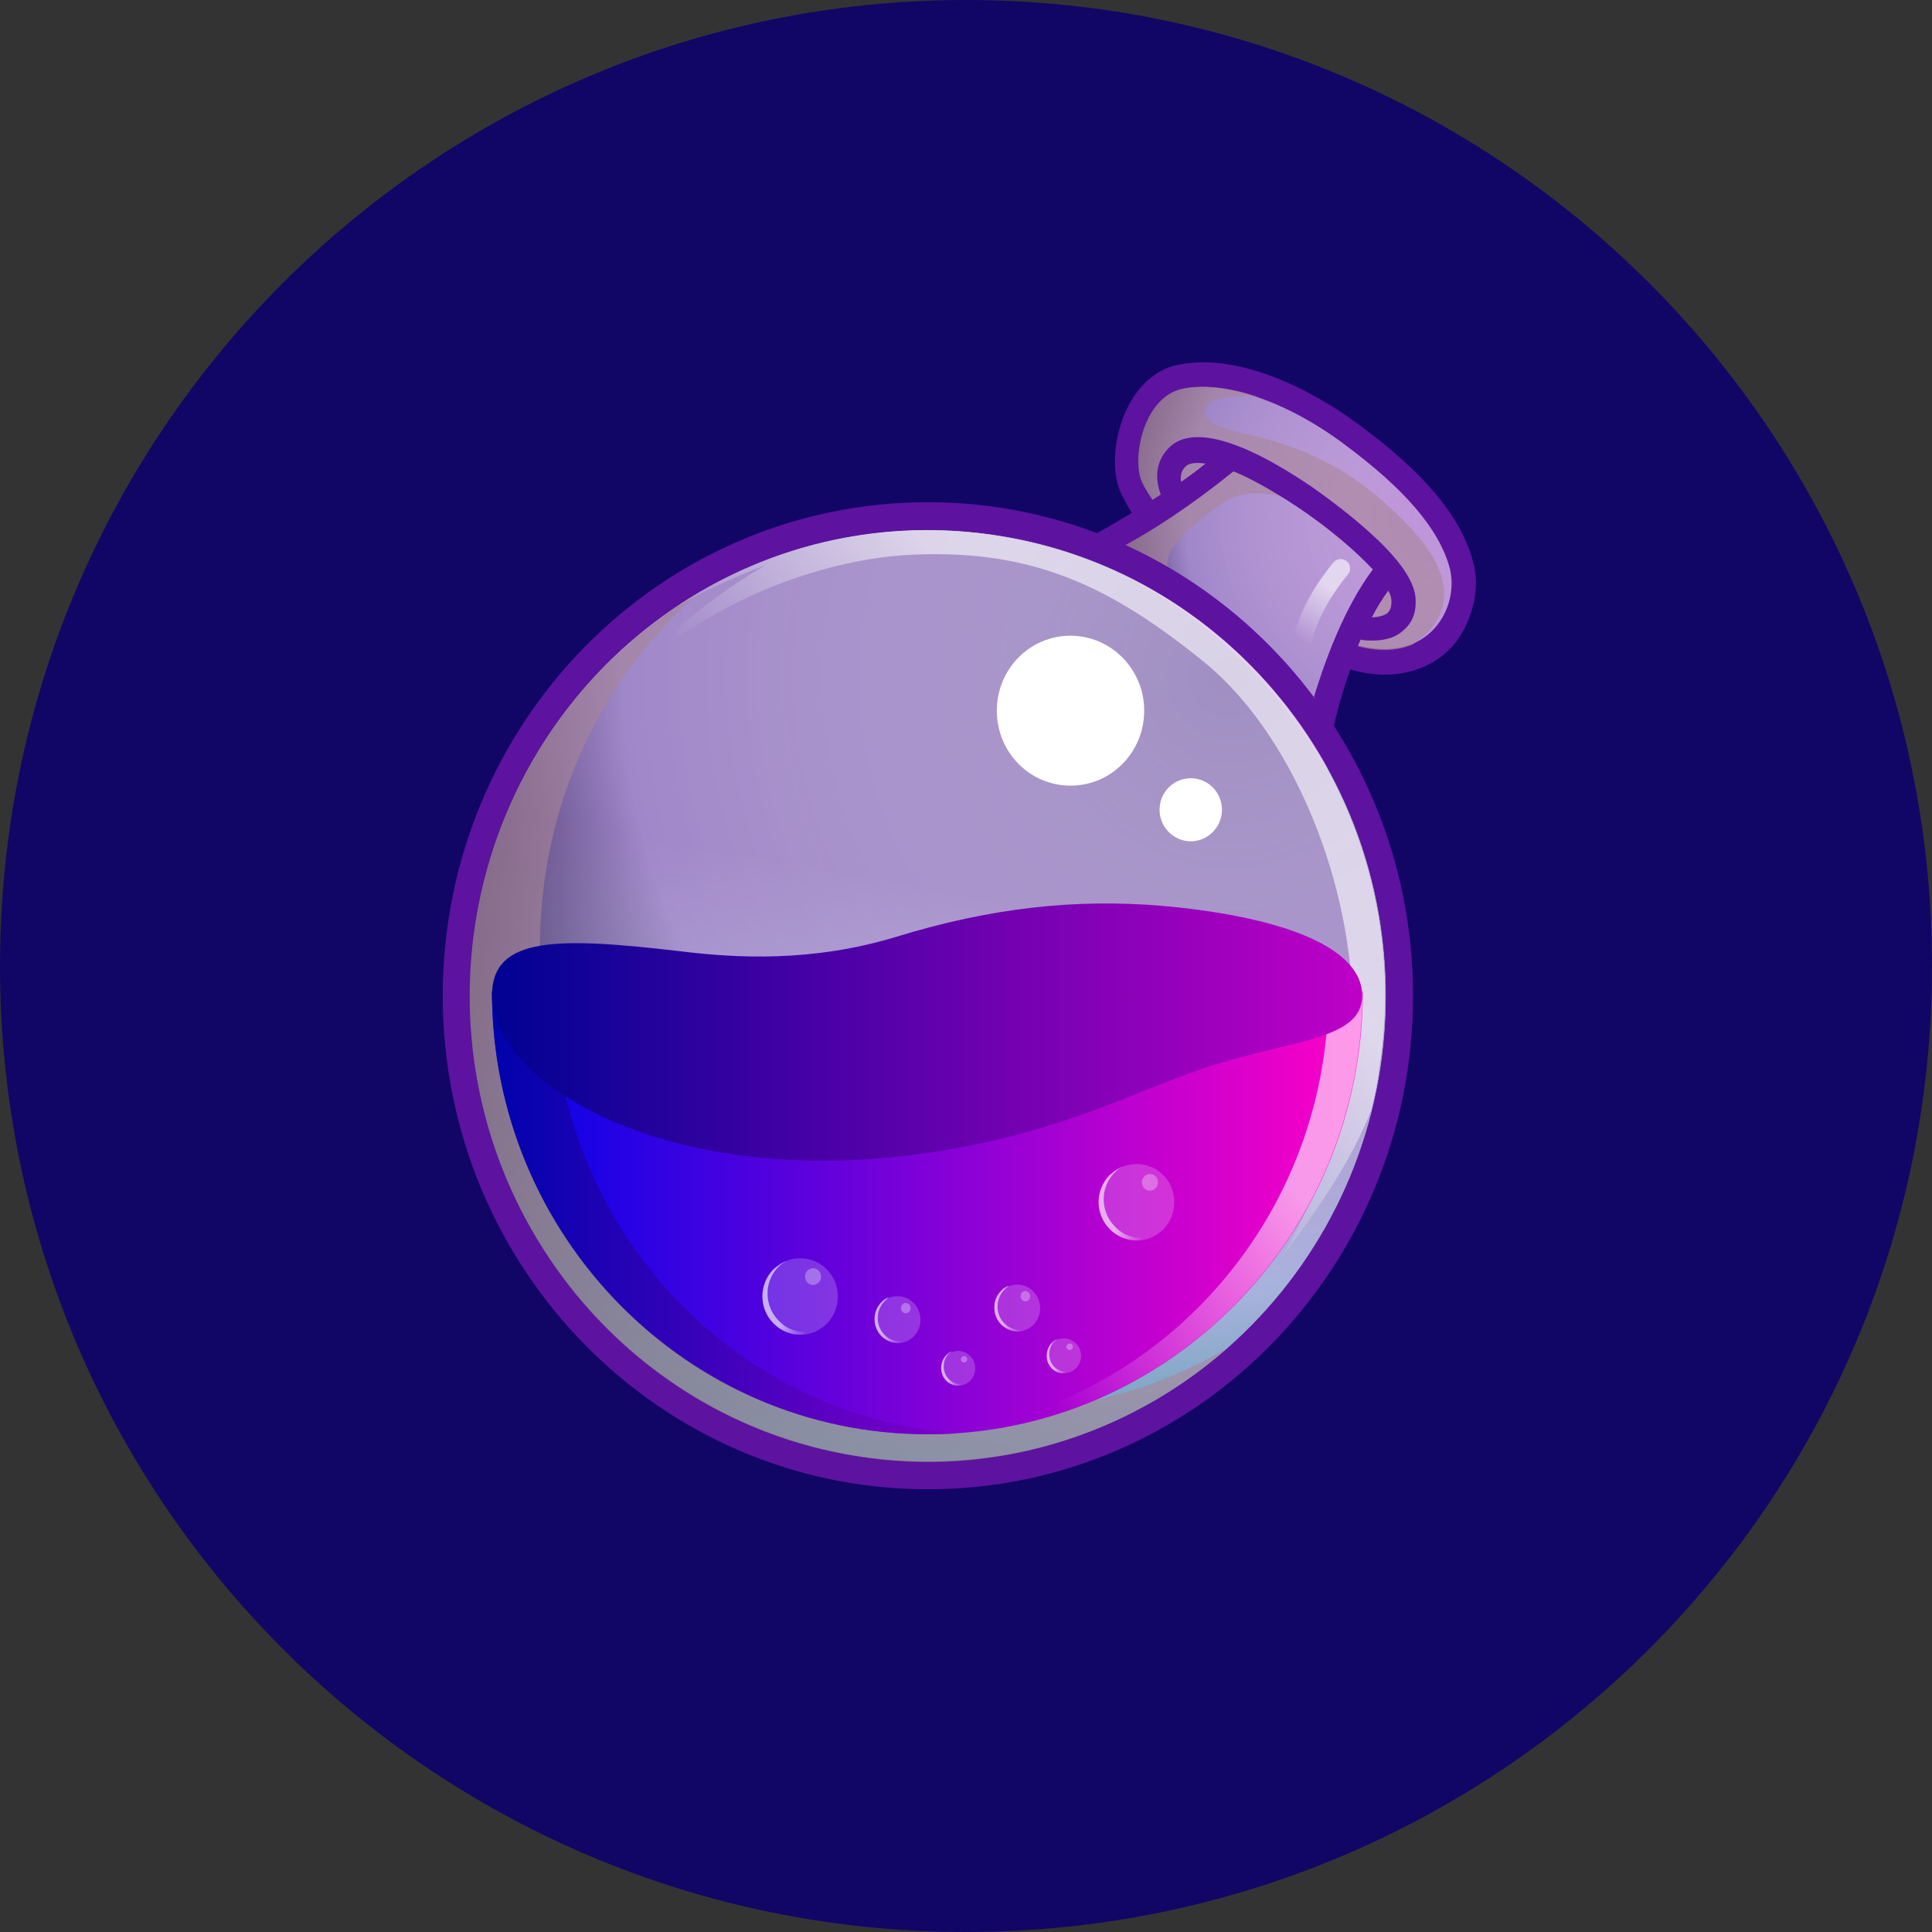 <svg width="48" height="48" viewBox="0 0 48 48" fill="none" xmlns="http://www.w3.org/2000/svg">
<rect x="0" y="0" width="48" height="48" fill="#333333" stroke="none"/>
<g clip-path="url(#clip0_1870_23325)">
<path d="M24 48C37.255 48 48 37.255 48 24C48 10.745 37.255 0 24 0C10.745 0 0 10.745 0 24C0 37.255 10.745 48 24 48Z" fill="#110666"/>
<path d="M36.595 13.948C36.307 12.853 35.396 11.75 33.741 10.535C32.414 9.56 31.015 9 29.896 9C29.673 9 29.473 9.024 29.265 9.064C28.753 9.168 28.306 9.544 28.026 10.103C27.682 10.767 27.602 11.654 27.826 12.197C27.906 12.365 28.01 12.573 28.13 12.757C27.051 13.42 26.443 13.604 26.355 13.628C29.161 14.579 31.503 16.57 32.974 19.159L32.998 18.912C33.062 18.232 33.261 17.441 33.549 16.634C33.837 16.713 34.117 16.761 34.405 16.761C35.156 16.761 35.811 16.45 36.219 15.89C36.611 15.315 36.779 14.571 36.595 13.948Z" fill="#5E12A0"/>
<path d="M33.661 16.018C35.515 16.538 36.266 15.083 36.019 14.116C35.755 13.141 34.9 12.149 33.389 11.03C31.886 9.911 30.359 9.456 29.376 9.664C28.401 9.871 28.113 11.382 28.361 11.966C28.465 12.189 28.689 12.525 28.993 12.901C28.609 13.173 28.241 13.38 27.938 13.564C29.808 14.412 31.439 15.738 32.661 17.393C32.805 16.833 33.005 16.338 33.189 15.898C33.333 15.914 33.493 15.954 33.661 16.018Z" fill="url(#paint0_radial_1870_23325)"/>
<path d="M23.054 36.312C29.337 36.312 34.436 31.133 34.436 24.738C34.436 18.344 29.345 13.164 23.054 13.164C16.771 13.164 11.672 18.344 11.672 24.738C11.672 31.133 16.771 36.312 23.054 36.312Z" fill="url(#paint1_radial_1870_23325)"/>
<path opacity="0.6" d="M35.083 13.156C33.533 11.502 32.23 11.062 30.663 10.71C29.44 10.422 29.768 9.719 31.255 9.863C30.543 9.615 29.872 9.551 29.384 9.655C28.409 9.863 28.121 11.374 28.369 11.957C28.473 12.181 28.697 12.517 29 12.892C28.449 13.268 27.985 13.532 27.594 13.74C27.778 13.82 28.001 13.924 28.265 14.067C28.961 14.443 29.712 15.059 29.712 15.059C28.569 14.067 28.817 13.612 30.383 12.493C30.871 12.141 31.766 12.181 32.605 12.621C33.445 13.06 34.42 14.155 34.42 14.155L33.485 15.978C33.549 16.002 33.605 16.018 33.669 16.042C34.26 16.21 34.724 16.17 35.091 16.018C35.515 15.746 36.634 14.835 35.083 13.156Z" fill="#A98698"/>
<path d="M30.646 11.71C31.054 11.877 31.582 12.165 32.237 12.597C33.013 13.116 33.684 13.692 34.108 14.147C33.396 15.099 32.925 16.401 32.645 17.313C32.789 17.52 32.949 17.728 33.093 17.936C33.236 17.417 33.476 16.649 33.804 15.89C33.884 15.914 33.988 15.914 34.092 15.914C34.339 15.914 34.619 15.874 34.843 15.682C35.003 15.554 35.187 15.33 35.171 14.915C35.171 14.523 34.867 14.027 34.236 13.42C33.788 12.988 33.18 12.509 32.565 12.077C30.814 10.894 29.591 10.566 29.04 11.126C28.672 11.502 28.712 11.957 28.84 12.285C28.193 12.717 27.641 13.028 27.273 13.236C27.521 13.316 27.745 13.42 27.985 13.524C28.632 13.18 29.567 12.581 30.646 11.71ZM34.491 14.675C34.555 14.779 34.571 14.883 34.571 14.947C34.571 15.131 34.507 15.194 34.467 15.235C34.387 15.298 34.219 15.338 34.084 15.338C34.212 15.083 34.347 14.875 34.491 14.675ZM29.464 11.582C29.527 11.518 29.687 11.478 29.951 11.518C29.751 11.685 29.544 11.829 29.344 11.973C29.32 11.837 29.344 11.685 29.464 11.582Z" fill="#5E12A0"/>
<path d="M23.054 12.477C16.395 12.477 11 17.968 11 24.738C11 31.509 16.395 37 23.054 37C29.712 37 35.107 31.509 35.107 24.738C35.107 17.968 29.688 12.477 23.054 12.477ZM23.054 36.313C16.763 36.313 11.671 31.133 11.671 24.738C11.671 18.344 16.763 13.165 23.054 13.165C29.344 13.165 34.436 18.344 34.436 24.738C34.436 31.133 29.32 36.313 23.054 36.313Z" fill="#5E12A0"/>
<path opacity="0.6" d="M23.054 36.312C29.337 36.312 34.436 31.133 34.436 24.738C34.436 18.344 29.345 13.164 23.054 13.164C16.771 13.164 11.672 18.344 11.672 24.738C11.672 31.133 16.771 36.312 23.054 36.312Z" fill="url(#paint2_linear_1870_23325)"/>
<path opacity="0.6" d="M22.973 34.906C16.762 33.891 12.55 27.952 13.565 21.629C14.013 18.831 15.396 16.45 17.354 14.731C14.5 16.41 12.39 19.327 11.815 22.892C10.816 29.206 15.028 35.153 21.223 36.169C24.684 36.752 28.025 35.649 30.487 33.499C28.305 34.778 25.659 35.337 22.973 34.906Z" fill="#A98698"/>
<path opacity="0.6" d="M24.871 13.324C22.001 12.845 19.211 13.508 16.933 14.979C16.893 15.019 16.854 15.059 16.854 15.059C17.733 14.523 19.012 14.043 19.012 14.043C15.71 15.994 14.695 18.208 14.695 18.208C15.974 15.682 19.747 13.9 22.697 13.78C25.646 13.652 27.58 14.547 29.946 16.473C32.304 18.424 33.735 22.396 33.591 25.546C33.471 28.695 31.841 31.237 31.841 31.237C32.96 29.766 33.631 28.687 34.063 27.592C34.143 27.264 34.223 26.928 34.263 26.577C35.27 20.286 31.073 14.339 24.871 13.324Z" fill="url(#paint3_linear_1870_23325)"/>
<path d="M33.86 24.635C33.86 30.702 29.016 35.633 23.053 35.633C17.09 35.633 12.223 30.702 12.223 24.635H33.86Z" fill="url(#paint4_linear_1870_23325)"/>
<path opacity="0.6" d="M33.004 24.635C33.004 30.558 28.4 35.401 22.621 35.633C22.765 35.633 22.909 35.633 23.045 35.633C29.008 35.633 33.852 30.702 33.852 24.635H33.004Z" fill="url(#paint5_linear_1870_23325)"/>
<path opacity="0.7" d="M13.749 24.635H12.223C12.223 30.702 17.067 35.633 23.029 35.633C23.293 35.633 23.541 35.633 23.781 35.609C18.186 35.194 13.749 30.43 13.749 24.635Z" fill="url(#paint6_linear_1870_23325)"/>
<path d="M33.844 24.739C33.844 23.476 31.686 22.749 28.816 22.501C26.738 22.333 24.644 22.541 22.238 23.284C20.16 23.908 18.29 23.804 16.923 23.636C13.893 23.284 12.223 23.244 12.223 24.731C12.223 26.881 16.539 29.575 23.013 28.648C26.291 28.168 27.977 27.201 29.912 26.537C32.014 25.834 33.844 25.858 33.844 24.739Z" fill="url(#paint7_linear_1870_23325)"/>
<path d="M26.596 19.519C27.611 19.519 28.427 18.688 28.427 17.657C28.427 16.626 27.603 15.794 26.596 15.794C25.581 15.794 24.766 16.626 24.766 17.657C24.766 18.688 25.581 19.519 26.596 19.519Z" fill="white"/>
<path d="M29.584 20.902C30.008 20.902 30.359 20.55 30.359 20.118C30.359 19.687 30.016 19.335 29.584 19.335C29.152 19.335 28.809 19.687 28.809 20.118C28.809 20.55 29.16 20.902 29.584 20.902Z" fill="white"/>
<path opacity="0.6" d="M32.359 16.162C32.335 16.162 32.319 16.162 32.319 16.162C32.199 16.137 32.119 16.018 32.135 15.874C32.319 14.922 33.094 14.011 33.134 13.971C33.214 13.867 33.382 13.867 33.462 13.947C33.566 14.027 33.566 14.195 33.486 14.275C33.462 14.299 32.75 15.146 32.59 15.97C32.559 16.098 32.463 16.162 32.359 16.162Z" fill="url(#paint8_linear_1870_23325)"/>
<path opacity="0.2" d="M22.302 33.371C22.614 33.371 22.869 33.115 22.869 32.788C22.869 32.468 22.614 32.204 22.302 32.204C21.99 32.204 21.734 32.46 21.734 32.788C21.734 33.115 21.982 33.371 22.302 33.371Z" fill="white"/>
<path opacity="0.6" d="M21.974 33.163C21.75 32.931 21.75 32.563 21.974 32.331C22.014 32.291 22.054 32.267 22.094 32.227C22.014 32.252 21.95 32.291 21.894 32.355C21.671 32.579 21.671 32.955 21.894 33.187C22.078 33.371 22.366 33.41 22.59 33.291C22.382 33.371 22.134 33.331 21.974 33.163Z" fill="url(#paint9_linear_1870_23325)"/>
<path opacity="0.3" d="M22.503 32.628C22.567 32.628 22.623 32.572 22.623 32.5C22.623 32.428 22.567 32.372 22.503 32.372C22.439 32.372 22.383 32.428 22.383 32.5C22.383 32.572 22.439 32.628 22.503 32.628Z" fill="white"/>
<path opacity="0.2" d="M25.275 33.083C25.587 33.083 25.842 32.827 25.842 32.499C25.842 32.18 25.587 31.916 25.275 31.916C24.963 31.916 24.707 32.172 24.707 32.499C24.699 32.819 24.955 33.083 25.275 33.083Z" fill="white"/>
<path opacity="0.6" d="M24.951 32.876C24.727 32.652 24.727 32.276 24.951 32.044C24.991 32.004 25.031 31.98 25.071 31.94C24.991 31.964 24.927 32.004 24.871 32.068C24.647 32.292 24.647 32.668 24.871 32.9C25.055 33.083 25.343 33.131 25.566 33.004C25.359 33.083 25.111 33.044 24.951 32.876Z" fill="url(#paint10_linear_1870_23325)"/>
<path opacity="0.3" d="M25.475 32.332C25.539 32.332 25.595 32.276 25.595 32.204C25.595 32.132 25.539 32.076 25.475 32.076C25.411 32.076 25.355 32.132 25.355 32.204C25.355 32.276 25.411 32.332 25.475 32.332Z" fill="white"/>
<path opacity="0.2" d="M23.806 34.426C24.046 34.426 24.23 34.234 24.23 33.995C24.23 33.755 24.038 33.563 23.806 33.563C23.567 33.563 23.383 33.755 23.383 33.995C23.383 34.234 23.575 34.426 23.806 34.426Z" fill="white"/>
<path opacity="0.6" d="M23.567 34.258C23.407 34.09 23.407 33.803 23.567 33.635C23.591 33.611 23.631 33.595 23.647 33.571C23.583 33.595 23.543 33.635 23.503 33.675C23.343 33.843 23.343 34.13 23.503 34.298C23.647 34.442 23.846 34.466 24.03 34.362C23.87 34.426 23.687 34.386 23.567 34.258Z" fill="url(#paint11_linear_1870_23325)"/>
<path opacity="0.3" d="M23.951 33.851C23.999 33.851 24.031 33.811 24.031 33.771C24.031 33.723 23.991 33.691 23.951 33.691C23.911 33.691 23.871 33.731 23.871 33.771C23.871 33.811 23.903 33.851 23.951 33.851Z" fill="white"/>
<path opacity="0.2" d="M26.436 34.115C26.675 34.115 26.859 33.923 26.859 33.683C26.859 33.443 26.667 33.252 26.436 33.252C26.196 33.252 26.012 33.443 26.012 33.683C26.004 33.923 26.196 34.115 26.436 34.115Z" fill="white"/>
<path opacity="0.6" d="M26.188 33.955C26.028 33.787 26.028 33.499 26.188 33.331C26.212 33.307 26.252 33.291 26.268 33.267C26.204 33.291 26.164 33.331 26.124 33.371C25.964 33.539 25.964 33.827 26.124 33.995C26.268 34.138 26.468 34.162 26.651 34.058C26.491 34.114 26.308 34.074 26.188 33.955Z" fill="url(#paint12_linear_1870_23325)"/>
<path opacity="0.3" d="M26.577 33.539C26.625 33.539 26.657 33.499 26.657 33.459C26.657 33.411 26.617 33.379 26.577 33.379C26.537 33.379 26.497 33.419 26.497 33.459C26.489 33.499 26.529 33.539 26.577 33.539Z" fill="white"/>
<path opacity="0.2" d="M19.881 33.163C20.4 33.163 20.816 32.739 20.816 32.212C20.816 31.684 20.4 31.261 19.881 31.261C19.361 31.261 18.945 31.684 18.945 32.212C18.937 32.739 19.361 33.163 19.881 33.163Z" fill="white"/>
<path opacity="0.6" d="M19.345 32.811C18.977 32.436 18.977 31.836 19.345 31.469C19.409 31.405 19.465 31.365 19.545 31.325C19.425 31.365 19.321 31.453 19.217 31.532C18.849 31.908 18.849 32.508 19.217 32.875C19.521 33.187 19.992 33.251 20.36 33.019C20.017 33.163 19.617 33.099 19.345 32.811Z" fill="url(#paint13_linear_1870_23325)"/>
<path opacity="0.3" d="M20.2 31.924C20.312 31.924 20.4 31.828 20.4 31.717C20.4 31.605 20.312 31.509 20.2 31.509C20.088 31.509 20 31.605 20 31.717C20 31.828 20.088 31.924 20.2 31.924Z" fill="white"/>
<path opacity="0.2" d="M28.24 30.821C28.759 30.821 29.175 30.398 29.175 29.87C29.175 29.343 28.759 28.919 28.24 28.919C27.72 28.919 27.305 29.343 27.305 29.87C27.305 30.398 27.728 30.821 28.24 30.821Z" fill="white"/>
<path opacity="0.6" d="M27.697 30.47C27.329 30.094 27.329 29.494 27.697 29.127C27.761 29.063 27.817 29.023 27.896 28.983C27.777 29.023 27.673 29.111 27.569 29.191C27.201 29.566 27.201 30.166 27.569 30.534C27.872 30.845 28.344 30.909 28.712 30.677C28.368 30.821 27.976 30.765 27.697 30.47Z" fill="url(#paint14_linear_1870_23325)"/>
<path opacity="0.3" d="M28.571 29.583C28.683 29.583 28.771 29.487 28.771 29.375C28.771 29.263 28.683 29.167 28.571 29.167C28.459 29.167 28.371 29.263 28.371 29.375C28.371 29.487 28.459 29.583 28.571 29.583Z" fill="white"/>
</g>
<defs>
<radialGradient id="paint0_radial_1870_23325" cx="0" cy="0" r="1" gradientUnits="userSpaceOnUse" gradientTransform="translate(35.65 12.807) scale(9.099 9.255)">
<stop stop-color="#FFEAFF" stop-opacity="0.6"/>
<stop offset="0.681" stop-color="#A087C9"/>
<stop offset="1" stop-color="#10002F"/>
</radialGradient>
<radialGradient id="paint1_radial_1870_23325" cx="0" cy="0" r="1" gradientUnits="userSpaceOnUse" gradientTransform="translate(30.588 16.755) scale(22.261 22.645)">
<stop stop-color="#FFEAFF" stop-opacity="0.6"/>
<stop offset="0.681" stop-color="#A087C9"/>
<stop offset="1" stop-color="#10002F"/>
</radialGradient>
<linearGradient id="paint2_linear_1870_23325" x1="21.171" y1="36.154" x2="24.936" y2="13.317" gradientUnits="userSpaceOnUse">
<stop stop-color="#81FFFF"/>
<stop offset="0.62" stop-color="white" stop-opacity="0"/>
</linearGradient>
<linearGradient id="paint3_linear_1870_23325" x1="31.173" y1="16.982" x2="21.616" y2="25.602" gradientUnits="userSpaceOnUse">
<stop offset="0.289" stop-color="white"/>
<stop offset="0.78" stop-color="white" stop-opacity="0"/>
</linearGradient>
<linearGradient id="paint4_linear_1870_23325" x1="12.222" y1="30.13" x2="33.863" y2="30.13" gradientUnits="userSpaceOnUse">
<stop stop-color="#0002E9"/>
<stop offset="0.995" stop-color="#FF00C7"/>
</linearGradient>
<linearGradient id="paint5_linear_1870_23325" x1="34.938" y1="25.658" x2="22.977" y2="36.77" gradientUnits="userSpaceOnUse">
<stop offset="0.289" stop-color="white"/>
<stop offset="0.78" stop-color="white" stop-opacity="0"/>
</linearGradient>
<linearGradient id="paint6_linear_1870_23325" x1="12.222" y1="30.13" x2="23.786" y2="30.13" gradientUnits="userSpaceOnUse">
<stop stop-color="#000292"/>
<stop offset="0.995" stop-color="#7D00C7"/>
</linearGradient>
<linearGradient id="paint7_linear_1870_23325" x1="12.246" y1="25.643" x2="33.843" y2="25.643" gradientUnits="userSpaceOnUse">
<stop stop-color="#000292"/>
<stop offset="0.995" stop-color="#BE00C7"/>
</linearGradient>
<linearGradient id="paint8_linear_1870_23325" x1="33.517" y1="13.883" x2="31.926" y2="16.424" gradientUnits="userSpaceOnUse">
<stop offset="0.289" stop-color="white"/>
<stop offset="0.78" stop-color="white" stop-opacity="0"/>
</linearGradient>
<linearGradient id="paint9_linear_1870_23325" x1="21.724" y1="32.796" x2="22.586" y2="32.796" gradientUnits="userSpaceOnUse">
<stop offset="0.289" stop-color="white"/>
<stop offset="0.78" stop-color="white" stop-opacity="0"/>
</linearGradient>
<linearGradient id="paint10_linear_1870_23325" x1="24.697" y1="32.506" x2="25.558" y2="32.506" gradientUnits="userSpaceOnUse">
<stop offset="0.289" stop-color="white"/>
<stop offset="0.78" stop-color="white" stop-opacity="0"/>
</linearGradient>
<linearGradient id="paint11_linear_1870_23325" x1="23.378" y1="34.004" x2="24.024" y2="34.004" gradientUnits="userSpaceOnUse">
<stop offset="0.289" stop-color="white"/>
<stop offset="0.78" stop-color="white" stop-opacity="0"/>
</linearGradient>
<linearGradient id="paint12_linear_1870_23325" x1="25.994" y1="33.694" x2="26.641" y2="33.694" gradientUnits="userSpaceOnUse">
<stop offset="0.289" stop-color="white"/>
<stop offset="0.78" stop-color="white" stop-opacity="0"/>
</linearGradient>
<linearGradient id="paint13_linear_1870_23325" x1="18.942" y1="32.238" x2="20.349" y2="32.238" gradientUnits="userSpaceOnUse">
<stop offset="0.289" stop-color="white"/>
<stop offset="0.78" stop-color="white" stop-opacity="0"/>
</linearGradient>
<linearGradient id="paint14_linear_1870_23325" x1="27.295" y1="29.898" x2="28.702" y2="29.898" gradientUnits="userSpaceOnUse">
<stop offset="0.289" stop-color="white"/>
<stop offset="0.78" stop-color="white" stop-opacity="0"/>
</linearGradient>
<clipPath id="clip0_1870_23325">
<rect width="48" height="48" fill="white"/>
</clipPath>
</defs>
</svg>
